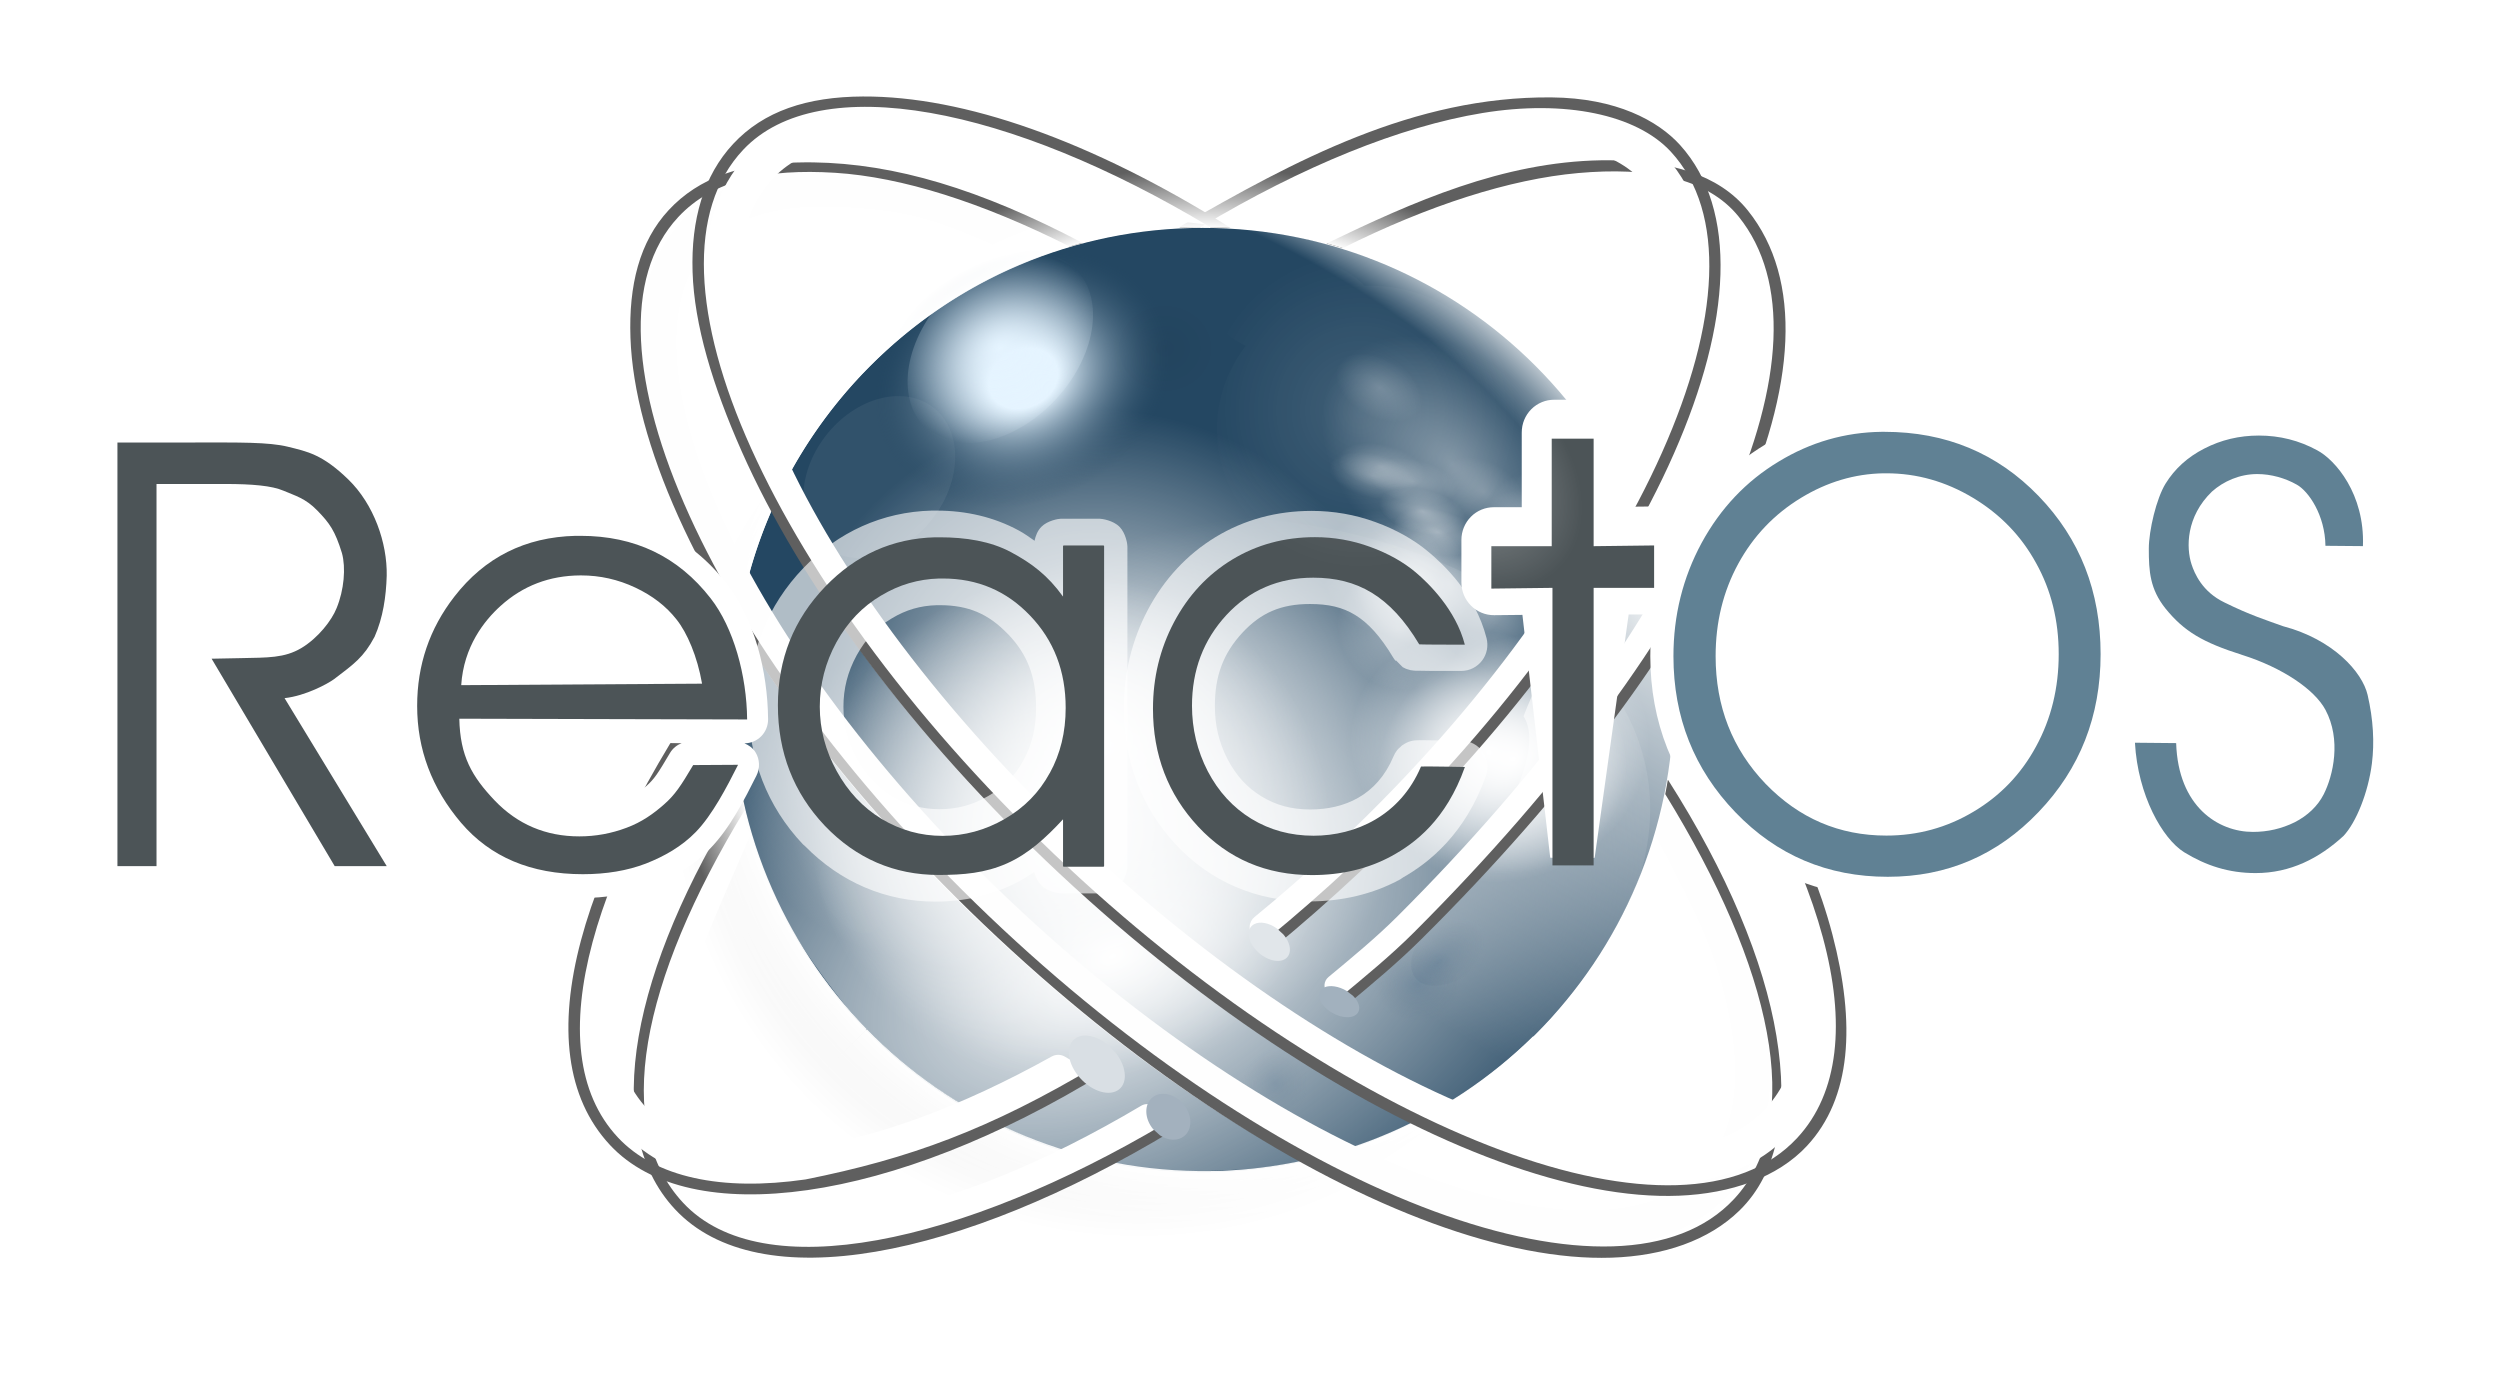 <?xml version="1.0" encoding="UTF-8" standalone="no"?>
<!-- Created with Inkscape (http://www.inkscape.org/) -->
<svg xmlns:rdf="http://www.w3.org/1999/02/22-rdf-syntax-ns#" xmlns="http://www.w3.org/2000/svg" height="331" width="600" version="1.0" xmlns:cc="http://creativecommons.org/ns#" xmlns:xlink="http://www.w3.org/1999/xlink" xmlns:dc="http://purl.org/dc/elements/1.1/">
 <defs>
  <linearGradient id="linearGradient7995">
   <stop stop-color="#FFF" stop-opacity="0" offset="0"/>
   <stop stop-color="#FFF" stop-opacity="0" offset="0.851"/>
   <stop stop-color="#FFF" offset="0.851"/>
   <stop stop-color="#FFF" stop-opacity="0" offset="0.963"/>
   <stop stop-color="#FFF" stop-opacity="0" offset="1"/>
  </linearGradient>
  <linearGradient id="linearGradient4583">
   <stop stop-color="#e5f4ff" offset="0"/>
   <stop stop-color="#e5f4ff" offset="0.233"/>
   <stop stop-color="#254863" stop-opacity="0" offset="1"/>
  </linearGradient>
  <linearGradient id="linearGradient3800">
   <stop stop-color="#466886" offset="0"/>
   <stop stop-color="#617689" stop-opacity="0" offset="1"/>
  </linearGradient>
  <linearGradient id="linearGradient4522">
   <stop stop-color="#FFF" offset="0"/>
   <stop stop-color="#FFF" stop-opacity="0" offset="1"/>
  </linearGradient>
  <linearGradient id="linearGradient17671">
   <stop stop-color="#FFF" stop-opacity="0.416" offset="0"/>
   <stop stop-color="#FFF" stop-opacity="0" offset="1"/>
  </linearGradient>
  <filter id="filter6606" height="1.199" width="1.301" y="-0.099" x="-0.15">
   <feGaussianBlur stdDeviation="7.208"/>
  </filter>
  <filter id="filter6610" height="1.192" width="1.332" y="-0.096" x="-0.166">
   <feGaussianBlur stdDeviation="7.208"/>
  </filter>
  <filter id="filter6614">
   <feGaussianBlur stdDeviation="7.208"/>
  </filter>
  <filter id="filter6618" height="1.198" width="1.47" y="-0.099" x="-0.235">
   <feGaussianBlur stdDeviation="7.208"/>
  </filter>
  <filter id="filter6626" height="1.243" width="1.247" y="-0.122" x="-0.124">
   <feGaussianBlur stdDeviation="7.208"/>
  </filter>
  <filter id="filter4518" height="1.398" width="1.402" y="-0.199" x="-0.201">
   <feGaussianBlur stdDeviation="10.125"/>
  </filter>
  <filter id="filter4546">
   <feGaussianBlur stdDeviation="0.581"/>
  </filter>
  <filter id="filter4666">
   <feGaussianBlur stdDeviation="6.382"/>
  </filter>
  <filter id="filter5237" height="1.369" width="1.437" y="-0.184" x="-0.219">
   <feGaussianBlur stdDeviation="2.271"/>
  </filter>
  <filter id="filter7267" height="1.574" width="1.621" y="-0.287" x="-0.311">
   <feGaussianBlur stdDeviation="3.395"/>
  </filter>
  <filter id="filter3477" height="1.696" width="1.921" y="-0.348" x="-0.46">
   <feGaussianBlur stdDeviation="49.01"/>
  </filter>
  <filter id="filter3541" height="1.213" width="1.193" y="-0.107" x="-0.097">
   <feGaussianBlur stdDeviation="4.561"/>
  </filter>
  <filter id="filter3545" height="1.213" width="1.193" y="-0.107" x="-0.097">
   <feGaussianBlur stdDeviation="4.561"/>
  </filter>
  <filter id="filter3549" height="1.213" width="1.193" y="-0.107" x="-0.097">
   <feGaussianBlur stdDeviation="4.561"/>
  </filter>
  <filter id="filter3553" height="1.213" width="1.193" y="-0.107" x="-0.097">
   <feGaussianBlur stdDeviation="4.561"/>
  </filter>
  <filter id="filter3557" height="1.213" width="1.193" y="-0.107" x="-0.097">
   <feGaussianBlur stdDeviation="4.561"/>
  </filter>
  <filter id="filter3561" height="1.213" width="1.193" y="-0.107" x="-0.097">
   <feGaussianBlur stdDeviation="4.561"/>
  </filter>
  <filter id="filter3597" height="1.497" width="1.335" y="-0.248" x="-0.167">
   <feGaussianBlur stdDeviation="4.512"/>
  </filter>
  <radialGradient id="radialGradient2677" gradientUnits="userSpaceOnUse" cy="775.884" cx="385.866" gradientTransform="matrix(1,0,0,1.099,0,-76.567)" r="161.426">
   <stop stop-color="#000" offset="0"/>
   <stop stop-color="#000" stop-opacity="0" offset="1"/>
  </radialGradient>
  <radialGradient id="radialGradient2679" gradientUnits="userSpaceOnUse" cy="835.16" cx="292.942" gradientTransform="matrix(-1.241,0.791,0.705,1.106,17.238,-980.817)" r="49.306">
   <stop stop-color="#FFF" offset="0"/>
   <stop stop-color="#FFF" stop-opacity="0" offset="1"/>
  </radialGradient>
  <linearGradient id="linearGradient2681" y2="352.732" gradientUnits="userSpaceOnUse" x2="491.327" gradientTransform="matrix(0.745,0,0,0.745,-3.204,0.751)" y1="205.392" x1="582.236">
   <stop stop-color="#FFF" offset="0"/>
   <stop stop-color="#FFF" stop-opacity="0" offset="1"/>
  </linearGradient>
  <radialGradient id="radialGradient2683" xlink:href="#linearGradient17671" spreadMethod="reflect" gradientUnits="userSpaceOnUse" cy="55.066" cx="567.65" gradientTransform="matrix(1,0,0,1.108,0,-5.951)" r="38.586"/>
  <radialGradient id="radialGradient2691" xlink:href="#linearGradient4522" gradientUnits="userSpaceOnUse" cy="249.494" cx="393.616" gradientTransform="matrix(1,0,0,0.906,0,23.513)" r="129.846"/>
  <radialGradient id="radialGradient2693" xlink:href="#linearGradient4522" gradientUnits="userSpaceOnUse" cy="268.326" cx="401.1" gradientTransform="matrix(0.639,-0.307,0.19,0.395,-37.857,255.82)" r="212.482"/>
  <radialGradient id="radialGradient2695" xlink:href="#linearGradient3800" gradientUnits="userSpaceOnUse" cy="118.281" cx="389.167" r="11.607"/>
  <radialGradient id="radialGradient2703" xlink:href="#linearGradient4522" gradientUnits="userSpaceOnUse" cy="120.328" cx="541.817" gradientTransform="matrix(1,0,0,1.22,0,-26.494)" r="74.1"/>
  <radialGradient id="radialGradient2747" xlink:href="#linearGradient4522" spreadMethod="reflect" gradientUnits="userSpaceOnUse" cy="55.066" cx="567.65" gradientTransform="matrix(1,0,0,1.108,0,-5.951)" r="38.586"/>
  <radialGradient id="radialGradient2759" gradientUnits="userSpaceOnUse" cy="1147.53" cx="346.733" gradientTransform="matrix(0.465,0,0,0.465,129.839,-355.961)" r="254.041">
   <stop stop-color="#FFF" stop-opacity="0" offset="0"/>
   <stop stop-color="#FFF" stop-opacity="0" offset="0.95"/>
   <stop stop-color="#FFF" offset="0.97"/>
   <stop stop-color="#FFF" stop-opacity="0" offset="0.991"/>
   <stop stop-color="#FFF" stop-opacity="0" offset="1"/>
  </radialGradient>
  <radialGradient id="radialGradient2765" gradientUnits="userSpaceOnUse" cy="118.281" cx="389.167" r="11.607">
   <stop stop-color="#000" offset="0"/>
   <stop stop-color="#000" stop-opacity="0" offset="1"/>
  </radialGradient>
  <radialGradient id="radialGradient2767" xlink:href="#linearGradient4522" gradientUnits="userSpaceOnUse" cy="130.496" cx="439.417" gradientTransform="matrix(1,0,0,1.009,2.416,11.987)" r="50.388"/>
  <radialGradient id="radialGradient2769" xlink:href="#linearGradient17671" gradientUnits="userSpaceOnUse" cy="249.494" cx="393.616" gradientTransform="matrix(1,0,0,0.906,0,23.513)" r="129.846"/>
  <radialGradient id="radialGradient3569" gradientUnits="userSpaceOnUse" cy="1040.22" cx="392.074" gradientTransform="matrix(1.09,1.27,-1.994,2.057,1844.383,-1657.639)" r="161.426">
   <stop stop-color="#FFF" stop-opacity="0" offset="0"/>
   <stop stop-color="#FFF" stop-opacity="0" offset="0.93"/>
   <stop stop-color="#FFF" offset="1"/>
   <stop stop-color="#FFF" stop-opacity="0" offset="1"/>
  </radialGradient>
  <filter id="filter4553">
   <feGaussianBlur stdDeviation="5.179"/>
  </filter>
  <filter id="filter4557">
   <feGaussianBlur stdDeviation="4.963"/>
  </filter>
  <filter id="filter4561">
   <feGaussianBlur stdDeviation="4.984"/>
  </filter>
  <filter id="filter4565">
   <feGaussianBlur stdDeviation="4.981"/>
  </filter>
  <radialGradient id="radialGradient4589" spreadMethod="reflect" gradientUnits="userSpaceOnUse" cy="258.4" cx="397.698" gradientTransform="matrix(0.975,-0.174,0.145,1.218,-31.791,3.836)" r="123.491">
   <stop stop-color="#e5f4ff" offset="0"/>
   <stop stop-color="#e5f4ff" stop-opacity="0" offset="1"/>
  </radialGradient>
  <radialGradient id="radialGradient4591" xlink:href="#linearGradient4583" spreadMethod="reflect" gradientUnits="userSpaceOnUse" cy="249.494" cx="393.616" gradientTransform="matrix(1,0,0,0.952,0,11.883)" r="123.491"/>
  <filter id="filter4771" height="1.336" width="1.374" y="-0.168" x="-0.187">
   <feGaussianBlur stdDeviation="21.617"/>
  </filter>
  <filter id="filter4775" height="1.279" width="1.295" y="-0.14" x="-0.148">
   <feGaussianBlur stdDeviation="17.444"/>
  </filter>
  <filter id="filter4779" height="1.195" width="1.206" y="-0.097" x="-0.103">
   <feGaussianBlur stdDeviation="12.156"/>
  </filter>
  <radialGradient id="radialGradient4602" xlink:href="#linearGradient3800" gradientUnits="userSpaceOnUse" cy="119.385" cx="383.152" r="11.607"/>
  <filter id="filter4636">
   <feGaussianBlur stdDeviation="0.201"/>
  </filter>
  <filter id="filter4640">
   <feGaussianBlur stdDeviation="0.117"/>
  </filter>
  <filter id="filter10578" height="1.372" width="1.672" y="-0.186" x="-0.336">
   <feGaussianBlur stdDeviation="2.738"/>
  </filter>
  <radialGradient id="radialGradient2632" xlink:href="#linearGradient7995" gradientUnits="userSpaceOnUse" cy="176.998" cx="291.291" gradientTransform="matrix(0.968,1.0349742e-2,-1.0369284e-2,0.969,11.252,2.384)" r="136.812"/>
  <radialGradient id="radialGradient2636" xlink:href="#linearGradient7995" gradientUnits="userSpaceOnUse" cy="176.998" cx="291.291" gradientTransform="matrix(0.968,1.0349742e-2,-1.0369284e-2,0.969,11.252,2.384)" r="136.812"/>
  <filter id="filter3602" height="1.221" width="1.227" y="-0.111" x="-0.113">
   <feGaussianBlur stdDeviation="6.972"/>
  </filter>
  <filter id="filter3606" height="1.223" width="1.238" y="-0.111" x="-0.119">
   <feGaussianBlur stdDeviation="7.014"/>
  </filter>
 </defs>
 <g transform="translate(-2.416,-9.217)">
  <path opacity="0.3" d="m547.292,775.884c0,97.951-72.273,177.357-161.426,177.357-89.153,0-161.426-79.405-161.426-177.357,0-97.951,72.273-177.357,161.426-177.357,89.153,0,161.426,79.405,161.426,177.357z" fill-rule="evenodd" transform="matrix(0.7,0,0,0.639,5.698,-302.738)" fill="url(#radialGradient2677)"/>
  <path d="m547.292,775.884c0,97.951-72.273,177.357-161.426,177.357-89.153,0-161.426-79.405-161.426-177.357,0-97.951,72.273-177.357,161.426-177.357,89.153,0,161.426,79.405,161.426,177.357z" fill-rule="evenodd" transform="matrix(0.7,0,0,0.639,20.998,-318.548)" fill="#244762"/>
  <path d="M179.848,157.779c-2.648,15.347-2.047,30.515,1.257,44.795,0.632,2.734,1.358,5.434,2.187,8.098,0.003,0.007-0.002,0.017,0,0.024,0.275,0.882,0.565,1.755,0.861,2.629,0.583,1.72,1.199,3.411,1.862,5.096,0.013,0.033,0.034,0.061,0.047,0.093,0.009,0.023,0.014,0.047,0.023,0.07,0.647,1.639,1.326,3.283,2.048,4.887,0.021,0.047,0.048,0.093,0.069,0.14,0.353,0.78,0.701,1.555,1.071,2.327,0.027,0.056,0.066,0.106,0.093,0.163,0.374,0.777,0.749,1.558,1.14,2.327,0.191,0.374,0.387,0.744,0.582,1.117,0.249,0.475,0.489,0.947,0.745,1.419,0.034,0.064,0.081,0.122,0.116,0.186,0.365,0.672,0.739,1.338,1.117,2.002,0.045,0.078,0.095,0.154,0.14,0.232,0.433,0.756,0.875,1.512,1.326,2.258,0.047,0.077,0.092,0.155,0.14,0.232,1.387,2.283,2.855,4.524,4.398,6.702,0.466,0.658,0.94,1.307,1.419,1.955,0.06,0.08,0.127,0.153,0.186,0.233,16.703,22.429,41.66,38.742,71.348,43.864,5.315-25.965-14.767-42.512-29.554-56.663-2.392-4.189-10.443-7.435-13.799-11.985-11.027-17.094-27.558-32.763-48.822-62.201z" fill-rule="evenodd" fill="url(#radialGradient2679)"/>
  <path d="M404.357,177.004c0.273,21.378-6.183,42.928-18.113,61.405-5.965,9.239-13.299,17.709-21.844,25.005-21.015-0.527-35.043-9.597-36.802-14.473,27.237-25.009,47.426-57.083,40.464-67.826,4.648-12.087,12.152-24.235,18.157-33.398l9.536-14.552c5.954,13.673,8.652,29.467,8.602,43.839z" fill-rule="evenodd" fill="url(#linearGradient2681)"/>
  <path d="m606.236,55.066c0,23.613-17.275,42.756-38.586,42.756-21.31,0-38.586-19.142-38.586-42.756s17.275-42.756,38.586-42.756c21.31,0,38.586,19.142,38.586,42.756z" fill-rule="nonzero" transform="matrix(0.379,1.7393842e-3,0.115,0.333,150.303,121.884)" fill="url(#radialGradient2683)"/>
  <path d="m606.236,55.066c0,23.613-17.275,42.756-38.586,42.756-21.31,0-38.586-19.142-38.586-42.756s17.275-42.756,38.586-42.756c21.31,0,38.586,19.142,38.586,42.756z" fill-rule="nonzero" transform="matrix(0.379,1.7393842e-3,0.115,0.333,144.587,120.455)" fill="url(#radialGradient2683)"/>
  <path d="m606.236,55.066c0,23.613-17.275,42.756-38.586,42.756-21.31,0-38.586-19.142-38.586-42.756s17.275-42.756,38.586-42.756c21.31,0,38.586,19.142,38.586,42.756z" fill-rule="nonzero" transform="matrix(0.379,1.7393842e-3,0.115,0.333,153.875,117.598)" fill="url(#radialGradient2683)"/>
  <path d="m606.236,55.066c0,23.613-17.275,42.756-38.586,42.756-21.31,0-38.586-19.142-38.586-42.756s17.275-42.756,38.586-42.756c21.31,0,38.586,19.142,38.586,42.756z" fill-rule="nonzero" transform="matrix(0.337,-0.159,0.162,0.315,170.787,237.255)" fill="url(#radialGradient2683)"/>
  <path d="m523.462,249.494c0,64.954-58.134,117.609-129.846,117.609-71.712,0-129.846-52.655-129.846-117.609,0-64.954,58.134-117.609,129.846-117.609,71.712,0,129.846,52.655,129.846,117.609z" fill-rule="nonzero" transform="matrix(0.594,0,0,0.674,32.021,18.72)" fill="url(#radialGradient2691)"/>
  <path d="M288.029,133.21c-34.911,0.444-71.534,8.966-90.647,27.066-28.154,17.044-22.137,53.377,8.32,90.792,24.531,28.479,60.278,41.31,89.816,39.023,35.291-0.61,64.172-19.448,78.914-36.353,28.279-28.418,34.913-66.031,1.746-93.022-20.566-17.153-53.638-28.31-88.149-27.506z" fill-rule="evenodd" fill="url(#radialGradient2693)"/>
  <path opacity="0.54" d="m400.774,118.281c0,6.41-5.197,11.607-11.607,11.607-6.41,0-11.607-5.197-11.607-11.607,0-6.41,5.197-11.607,11.607-11.607,4.777,0,9.067,2.927,10.808,7.376" fill-rule="nonzero" transform="matrix(0.908,0,0,0.821,-10.735,148.22)" filter="url(#filter4546)" fill="url(#radialGradient2695)"/>
  <path opacity="0.54" d="m400.774,118.281c0,6.41-5.197,11.607-11.607,11.607-6.41,0-11.607-5.197-11.607-11.607,0-6.41,5.197-11.607,11.607-11.607,4.777,0,9.067,2.927,10.808,7.376" fill-rule="nonzero" transform="matrix(1.646,0,0,1.381,-290.791,77.013)" filter="url(#filter4640)" fill="url(#radialGradient2695)"/>
  <path opacity="0.441" d="m400.774,118.281c0,6.41-5.197,11.607-11.607,11.607-6.41,0-11.607-5.197-11.607-11.607,0-6.41,5.197-11.607,11.607-11.607,4.777,0,9.067,2.927,10.808,7.376" fill-rule="nonzero" transform="matrix(0.671,0,0,0.709,47.376,185.405)" filter="url(#filter4546)" fill="url(#radialGradient2695)"/>
  <path d="M195.605,79.066c-12.513,12.271-22.692,26.931-29.793,43.252-3.55,8.161-6.331,16.737-8.25,25.636-0.479,2.225-0.905,4.471-1.276,6.735l23.406,3.871c0.306-1.871,0.658-3.727,1.055-5.566,1.586-7.355,3.886-14.443,6.821-21.187,5.871-13.489,14.286-25.606,24.631-35.748" fill-rule="evenodd" fill="url(#radialGradient2636)"/>
  <path d="m523.462,249.494c0,64.954-58.134,117.609-129.846,117.609-71.712,0-129.846-52.655-129.846-117.609,0-64.954,58.134-117.609,129.846-117.609,71.712,0,129.846,52.655,129.846,117.609z" fill-rule="nonzero" transform="matrix(0.594,0,0,0.674,40.594,33.008)" fill="url(#radialGradient2691)"/>
  <path d="M386.977,274.931c-25.027,24.542-59.392,39.526-97.152,39.122s-71.797-16.12-96.293-41.191l16.954-16.635c20.251,20.722,48.387,33.712,79.593,34.046,31.207,0.334,59.607-12.051,80.288-32.335" fill-rule="evenodd" fill="url(#radialGradient2632)"/>
  <path d="m523.462,249.494c0,64.954-58.134,117.609-129.846,117.609-71.712,0-129.846-52.655-129.846-117.609,0-64.954,58.134-117.609,129.846-117.609,71.712,0,129.846,52.655,129.846,117.609z" fill-rule="nonzero" transform="matrix(0.481,0,0,0.516,69.987,79.198)" fill="url(#radialGradient2691)"/>
  <path d="M206.094,151.844c-4.551-0.115-9.198-0.093-14.094,0.031-25.13,0.358-45.045,7.174-59.562,22.781-14.184,15.249-20.164,36.308-19.313,60.375,0.851,24.06,8.372,51.394,21.531,80.657,26.319,58.525,75.331,124.869,141.188,186.437,65.848,61.56,133.996,105.077,193.094,126.75,29.548,10.836,56.842,16.236,80.687,15.437,23.849-0.798,44.435-7.93,59.25-22.374,19.085-18.609,24.481-47.922,18.875-81.938-5.58-33.861-19.179-66.817-42.594-108-4.512,11.409-6.162,17.849-7.964,23.22,20.559,39.129,28.814,55.555,34.308,85.186,5.491,29.618,1.35,52.649-12.812,67.875-11.081,11.913-27.499,18.137-48.844,18.813-21.337,0.676-47.343-4.411-75.875-14.938-57.071-21.055-124.375-63.71-187.594-122.812-63.222-59.105-110.524-123.516-135.75-179.063-12.613-27.772-19.678-53.322-20.687-74.593-1.01-21.28,3.862-37.973,14.656-49.594,13.555-14.594,34.97-19.343,63.906-17.532,28.975,1.814,41.316,5.516,80.864,23.847,5.125-4.955,13.001-4.594,19.252-6.543-38.521-18.853-84.639-32.727-102.522-34.022z" fill-rule="evenodd" transform="matrix(0.525,0,0,0.525,96.597,-29.52)" filter="url(#filter4557)" fill="#fefefe"/>
  <path d="m615.917,120.328c0,49.935-33.176,90.416-74.1,90.416-40.925,0-74.1-40.481-74.1-90.416s33.176-90.416,74.1-90.416,74.1,40.481,74.1,90.416z" fill-rule="nonzero" transform="matrix(0.283,-0.339,0.277,0.174,178.917,354.095)" fill="url(#radialGradient2703)"/>
  <path d="m615.917,120.328c0,49.935-33.176,90.416-74.1,90.416-40.925,0-74.1-40.481-74.1-90.416s33.176-90.416,74.1-90.416,74.1,40.481,74.1,90.416z" fill-rule="nonzero" transform="matrix(0.268,-0.35,0.284,0.162,188.546,350.864)" fill="url(#radialGradient2703)"/>
  <path d="m615.917,120.328c0,49.935-33.176,90.416-74.1,90.416-40.925,0-74.1-40.481-74.1-90.416s33.176-90.416,74.1-90.416,74.1,40.481,74.1,90.416z" fill-rule="nonzero" transform="matrix(0.441,-2.5326039e-2,6.2332572e-2,0.321,113.271,164.862)" fill="url(#radialGradient2703)"/>
  <path d="m615.917,120.328c0,49.935-33.176,90.416-74.1,90.416-40.925,0-74.1-40.481-74.1-90.416s33.176-90.416,74.1-90.416,74.1,40.481,74.1,90.416z" fill-rule="nonzero" transform="matrix(0.424,-0.161,0.253,0.159,87.512,245.03)" fill="url(#radialGradient2703)"/>
  <path d="m523.462,249.494c0,64.954-58.134,117.609-129.846,117.609-71.712,0-129.846-52.655-129.846-117.609,0-64.954,58.134-117.609,129.846-117.609,71.712,0,129.846,52.655,129.846,117.609z" fill-rule="nonzero" transform="matrix(0.273,-5.8961952e-2,5.3787539e-2,0.297,242.365,103.906)" fill="url(#radialGradient2691)"/>
  <path d="M507.358,749.978c0,97.901-32.385,203.263-121.492,203.263-89.108,0-161.427-79.456-161.427-177.357s72.319-177.357,161.427-177.357c89.107,0,121.492,53.55,121.492,151.451z" fill-rule="evenodd" transform="matrix(0.561,0.419,-0.382,0.512,371.465,-381.742)" fill="url(#radialGradient3569)"/>
  <path d="m606.236,55.066c0,23.613-17.275,42.756-38.586,42.756-21.31,0-38.586-19.142-38.586-42.756s17.275-42.756,38.586-42.756c21.31,0,38.586,19.142,38.586,42.756z" fill-rule="nonzero" transform="matrix(0.337,-0.159,0.162,0.315,160.785,227.968)" fill="url(#radialGradient2683)"/>
  <path opacity="0.244" d="m517.107,249.494c0,64.954-55.289,117.609-123.491,117.609-68.202,0-123.491-52.655-123.491-117.609,0-64.954,55.289-117.609,123.491-117.609,68.202,0,123.491,52.655,123.491,117.609z" fill-rule="nonzero" transform="matrix(0.104,-0.136,0.11,8.3227988e-2,145.049,156.488)" filter="url(#filter3477)" fill="#FFF"/>
  <path d="M389.05,81.135c12.247,12.536,22.11,27.41,28.86,43.88,3.375,8.234,5.972,16.867,7.7,25.806,0.432,2.235,0.81,4.489,1.132,6.76l-23.514,3.37c-0.266-1.877-0.578-3.74-0.935-5.587-1.428-7.388-3.574-14.523-6.363-21.329-5.578-13.611-13.728-25.905-23.85-36.266" fill-rule="evenodd" fill="url(#radialGradient2636)"/>
  <path d="M549.219,152.562c-45.924-0.368-76.818,14.551-116.813,32.25,6.99,2.161,9.936,4.095,14.865,7.143,37.78-15.319,58.387-22.339,88.01-24.986,29.69-2.653,54.059,1.909,66.563,17.5,20.711,25.825,18.925,69.324-5.438,123.625-24.362,54.3-70.909,118.596-136.718,184.344-10.032,10.022-20.968,19.001-31.75,27.968-1.089,0.887-1.769,2.197-1.844,3.594s0.421,2.784,1.437,3.812c0.761,0.775,1.444,1.445,2,2.094,1.759,2.076,4.901,2.356,7,0.625h0.031c10.758-8.971,21.901-18.201,32.407-28.625,65.642-65.131,113.896-130.21,139.812-187.062,25.917-56.853,29.82-106.408,3.969-138.625-14.054-17.514-37.487-23.448-63.531-23.657zm-389.479,284.771c-21.382,39.746-35.683,70.984-41.24,103.105-5.569,32.191-0.834,60.337,17.094,79.562,19.614,21.034,50.421,27.52,87.281,21.812,36.855-5.706,80.306-23.467,127.219-51.781,1.482-0.901,2.383-2.505,2.406-4.219,0.023-1.713-0.859-3.343-2.312-4.281-0.061-0.038-0.646-0.827-2.282-2.031-1.616-1.195-3.8-1.304-5.531-0.281-44.27,26.244-85.821,43.139-120.094,48.812-34.278,5.675-60.664,0.243-76.656-16.906-14.444-15.489-19.031-37.991-14.25-66.656,4.794-28.748,15.368-49.346,32.308-89.174-2.991-4.835-3.585-7.981-3.943-17.962z" fill-rule="evenodd" transform="matrix(0.525,0,0,0.525,96.597,-29.52)" filter="url(#filter4565)" fill="#FFF"/>
  <path d="M180.572,200.217c-0.067-0.085-0.172-0.132-0.281-0.125-0.087,0.011-0.165,0.056-0.219,0.125-0.011,0.01-0.021,0.02-0.031,0.031-12.93,20.669-21.381,40.553-24.344,57.719-2.962,17.166-0.436,31.651,8.719,41.469,10.058,10.786,27.201,13.749,48.156,10.187,20.955-3.561,45.756-13.644,71.25-29.031,0.086-0.048,0.138-0.122,0.156-0.219,0.018-0.096,0.001-0.205-0.062-0.281-0.018-0.024-0.039-0.045-0.063-0.062-0.547-0.347-0.788-0.765-1.406-1.219-0.105-0.064-0.238-0.064-0.344,0-24.407,14.469-48.622,24.335-69.093,28.031s-37.156,1.217-46.625-8.937c-8.532-9.149-11.128-22.386-8.438-38.532s10.669-35.164,23.219-55.781c0.043-0.076,0.054-0.166,0.031-0.25m205.5-155.656c-23.601,0.403-44.978,9.868-65.906,19.969,1.315,0.355,2.611,0.692,3.906,1.094,20.637-10.3,40.105-16.535,56.5-18,16.607-1.484,30.89,0.972,38.531,10.5,12.197,15.207,10.85,40.011-2.656,70.125-13.506,30.115-39.14,65.487-75.312,101.625-5.599,5.594-11.699,10.566-17.594,15.469-0.011,0.01-0.022,0.02-0.031,0.031-0.111,0.125-0.111,0.313,0,0.438,0.417,0.424,0.842,0.872,1.218,1.312,0.01,0.011,0.021,0.022,0.032,0.032,0.093,0.084,0.226,0.108,0.343,0.062,0.035-0.015,0.067-0.036,0.094-0.062,5.893-4.915,11.914-9.896,17.563-15.5,35.776-35.498,62.029-70.966,76.031-101.688s15.78-56.785,2.469-73.375c-7.033-8.765-18.977-11.92-32.875-12.031-0.767-0.006-1.55-0.013-2.313,0z" fill-rule="evenodd" fill="#5f5f5f"/>
  <path d="M522.062,122.875c-62.128-0.544-104.066,27.998-155.325,53.966,11.806-1.283,15.132-1.338,21.042,1.561,48.559-23.414,69.324-32.201,104.783-38.027,35.121-5.771,64.809,1.252,77.813,15.344,11.105,12.034,16.205,29.149,15.375,50.75-0.83,21.594-7.739,47.393-20.219,75.375-24.959,55.964-72.127,120.624-135.531,179.75-11.863,11.062-23.852,21.526-35.906,31.406-1.313,1.062-2.136,2.659-2.219,4.406s0.575,3.414,1.813,4.625c0.744,0.734,1.406,1.401,1.968,2.031,2.135,2.408,5.883,2.693,8.375,0.657,12.222-10.052,24.373-20.654,36.407-31.875,66.005-61.551,114.417-127.817,140.156-186.282,12.869-29.232,20.064-56.53,20.781-80.562,0.718-24.038-5.197-45.014-19-60.344-10.797-11.991-30.701-22.525-60.313-22.781zm-367.906,250.25c-35.325,47.682-52.638,84.886-62.906,123.437-10.325,38.767-7.033,72.197,13.969,94.719,19.013,20.39,48.884,27.422,84.312,23.157,35.422-4.265,76.987-19.663,121.531-45.063,1.929-1.086,3.12-3.112,3.094-5.344-0.025-2.231-1.331-4.227-3.25-5.25-1.241-0.661-2.354-1.263-3.344-1.875-1.848-1.154-4.179-1.229-6.093-0.187h-0.031c-41.563,23.155-80.775,37.473-113.063,41.625-32.294,4.153-57.021-1.727-71.875-17.656-16.368-17.553-19.393-45.205-9.875-80.657,9.487-35.336,34.906-80.182,49.316-104.437-2.601-5.474-2.083-11.082-1.785-22.469z" fill-rule="evenodd" transform="matrix(0.525,0,0,0.525,96.597,-29.52)" filter="url(#filter4561)" fill="#FFF"/>
  <path d="M374.791,32.592c-33.123-0.29-61.637,15.16-89.125,30.969-0.11,0.07-0.152,0.187-0.156,0.312,1.69-0.086,3.384-0.146,5.093-0.156,24.512-14.695,47.928-24.144,67.594-27.375,19.836-3.259,36.988,0.362,45.219,9.281,6.716,7.278,9.662,17.527,9.187,29.875-0.474,12.348-4.374,26.785-11.312,42.344-13.876,31.118-39.925,66.752-74.875,99.344-6.539,6.097-13.136,11.865-19.781,17.312-0.091,0.07-0.151,0.167-0.157,0.282-0.006,0.114,0.042,0.233,0.125,0.312,0.425,0.419,0.873,0.827,1.25,1.25,0.133,0.158,0.366,0.185,0.532,0.063,6.646-5.466,13.243-11.278,19.781-17.375,35.881-33.46,62.125-69.464,76-100.969,6.938-15.753,10.777-30.37,11.156-43,0.379-12.63-2.708-23.284-9.656-31-5.282-5.866-15.347-11.334-30.875-11.469zm-196.313,136.813c0.121-1.82,0.295-3.612,0.5-5.407-18.802,26.071-31.631,50.302-37.125,70.907-5.51,20.668-3.648,37.739,6.969,49.125,9.611,10.306,26.53,13.794,47.406,10.812,20.877-2.982,45.763-12.442,71.407-28.25,0.123-0.074,0.194-0.2,0.187-0.344-0.006-0.144-0.089-0.281-0.219-0.343-0.682-0.364-1.321-0.569-1.968-0.969-25.759,15.392-44.999,22.371-69.875,27.344-20.1,2.914-36.09-0.472-45.063-10.094-9.879-10.594-11.416-26.952-6.062-46.875,5.21-19.392,16.974-42.095,33.843-65.906z" fill-rule="evenodd" fill="#5f5f5f"/>
  <path d="M179.692,158.56c-0.306,1.871-0.567,3.758-0.78,5.659-0.427,3.802-0.667,7.662-0.708,11.57-0.335,31.262,12.031,59.717,32.282,80.438l-16.954,16.635c-24.496-25.072-39.45-59.499-39.046-97.327,0.051-4.728,0.34-9.399,0.857-13.999,0.258-2.3,0.573-4.583,0.943-6.847" fill-rule="evenodd" fill="url(#radialGradient2636)"/>
  <path d="m606.236,55.066c0,23.613-17.275,42.756-38.586,42.756-21.31,0-38.586-19.142-38.586-42.756s17.275-42.756,38.586-42.756c21.31,0,38.586,19.142,38.586,42.756z" fill-rule="nonzero" transform="matrix(0.247,-0.121,0.119,0.239,184.507,198.873)" fill="url(#radialGradient2683)"/>
  <path d="m606.236,55.066c0,23.613-17.275,42.756-38.586,42.756-21.31,0-38.586-19.142-38.586-42.756s17.275-42.756,38.586-42.756c21.31,0,38.586,19.142,38.586,42.756z" fill-rule="nonzero" transform="matrix(0.337,-0.159,0.162,0.315,134.353,219.395)" fill="url(#radialGradient2683)"/>
  <path d="m606.236,55.066c0,23.613-17.275,42.756-38.586,42.756-21.31,0-38.586-19.142-38.586-42.756s17.275-42.756,38.586-42.756c21.31,0,38.586,19.142,38.586,42.756z" fill-rule="nonzero" transform="matrix(0.337,-0.159,0.162,0.315,135.781,220.109)" fill="url(#radialGradient2683)"/>
  <path d="m606.236,55.066c0,23.613-17.275,42.756-38.586,42.756-21.31,0-38.586-19.142-38.586-42.756s17.275-42.756,38.586-42.756c21.31,0,38.586,19.142,38.586,42.756z" fill-rule="nonzero" transform="matrix(0.337,-0.159,0.162,0.315,140.782,221.538)" fill="url(#radialGradient2683)"/>
  <path d="m606.236,55.066c0,23.613-17.275,42.756-38.586,42.756-21.31,0-38.586-19.142-38.586-42.756s17.275-42.756,38.586-42.756c21.31,0,38.586,19.142,38.586,42.756z" fill-rule="nonzero" transform="matrix(0.337,-0.159,0.162,0.315,141.497,221.538)" fill="url(#radialGradient2683)"/>
  <path d="m606.236,55.066c0,23.613-17.275,42.756-38.586,42.756-21.31,0-38.586-19.142-38.586-42.756s17.275-42.756,38.586-42.756c21.31,0,38.586,19.142,38.586,42.756z" fill-rule="nonzero" transform="matrix(0.337,-0.159,0.162,0.315,142.211,222.253)" fill="url(#radialGradient2683)"/>
  <path d="m606.236,55.066c0,23.613-17.275,42.756-38.586,42.756-21.31,0-38.586-19.142-38.586-42.756s17.275-42.756,38.586-42.756c21.31,0,38.586,19.142,38.586,42.756z" fill-rule="nonzero" transform="matrix(0.337,-0.159,0.162,0.315,150.069,222.253)" fill="url(#radialGradient2683)"/>
  <path d="m606.236,55.066c0,23.613-17.275,42.756-38.586,42.756-21.31,0-38.586-19.142-38.586-42.756s17.275-42.756,38.586-42.756c21.31,0,38.586,19.142,38.586,42.756z" fill-rule="nonzero" transform="matrix(0.337,-0.159,0.162,0.315,150.069,222.253)" fill="url(#radialGradient2683)"/>
  <path d="m606.236,55.066c0,23.613-17.275,42.756-38.586,42.756-21.31,0-38.586-19.142-38.586-42.756s17.275-42.756,38.586-42.756c21.31,0,38.586,19.142,38.586,42.756z" fill-rule="nonzero" transform="matrix(0.337,-0.159,0.162,0.315,155.07,217.252)" fill="url(#radialGradient2683)"/>
  <path d="m606.236,55.066c0,23.613-17.275,42.756-38.586,42.756-21.31,0-38.586-19.142-38.586-42.756s17.275-42.756,38.586-42.756c21.31,0,38.586,19.142,38.586,42.756z" fill-rule="nonzero" transform="matrix(0.337,-0.159,0.162,0.315,137.925,232.968)" fill="url(#radialGradient2683)"/>
  <path d="m606.236,55.066c0,23.613-17.275,42.756-38.586,42.756-21.31,0-38.586-19.142-38.586-42.756s17.275-42.756,38.586-42.756c21.31,0,38.586,19.142,38.586,42.756z" fill-rule="nonzero" transform="matrix(0.337,-0.159,0.162,0.315,150.069,237.969)" fill="url(#radialGradient2683)"/>
  <path d="M197.572,48.186c-1.318-0.019-2.626-0.002-3.937,0.031-13.205,0.185-23.462,3.604-30.719,11.406-7.04,7.569-9.631,18.098-9.188,30.656,0.444,12.559,4.393,27.137,11.469,42.876,14.153,31.474,40.758,67.525,76.531,100.968,35.773,33.444,72.766,57.04,104.532,68.688,15.883,5.824,30.479,8.667,42.937,8.25,12.458-0.418,23.289-4.099,30.688-11.313,9.412-9.176,11.842-23.929,8.875-41.906s-11.825-39.18-25.969-61.375c-0.016-0.025-0.037-0.047-0.063-0.062-0.009-0.012-0.019-0.023-0.031-0.032-0.199,1.159-0.391,2.292-0.625,3.438,12.835,20.835,21.279,40.425,24.375,57.125,3.12,16.824,0.833,30.703-7.844,40.031-6.796,7.307-16.804,10.986-29.093,11.375-12.29,0.39-26.877-2.508-42.782-8.375-31.809-11.735-68.933-35.298-103.812-67.906s-60.983-68.144-75.031-99.094c-7.025-15.475-11.046-29.813-11.625-42.062-0.58-12.249,2.25-22.397,8.906-29.562,8.365-9.007,21.346-11.677,37.656-10.656,16.026,1.003,35.188,7.072,56.313,17.688,1.033-0.307,2.079-0.566,3.125-0.844-24.656-12.96-45.098-19.066-64.688-19.344z" fill-rule="evenodd" fill="#5f5f5f"/>
  <path d="M215,111.75c-26.659,0.124-47.616,7.22-62.875,23.625-14.689,15.792-20.986,37.703-20.187,62.813,0.798,25.1,8.491,53.677,22.062,84.281,27.143,61.208,77.97,130.624,146.562,194.75,68.581,64.115,140.561,109.966,202.75,132.719,31.095,11.376,59.749,17.005,84.563,16,24.824-1.006,46.047-8.852,60.719-24.626,22.216-23.884,26.001-60.305,15-102.312-5.5-21-14.66-43.613-27.282-67.281-6.312-11.838-13.501-23.892-21.5-36.188-3.998-6.147-8.211-12.352-12.624-18.593-2.126-3.007-2.504-3.751-3.157-4.907-0.653-1.155-1.518-2.571-3.969-5.781-1.171-1.514-3.248-1.991-4.964-1.141-1.715,0.85-2.593,2.792-2.098,4.641,1.211,4.456,1.386,6.38,1.312,8s-0.537,3.478-0.781,7c-0.074,0.918,0.168,1.833,0.688,2.594,3.572,5.122,7.057,10.263,10.406,15.5,6.702,10.479,12.952,21.206,18.75,32.156,11.567,21.846,21.32,44.643,29.125,68.375,0.021,0.063,0.042,0.125,0.062,0.187,10.16,37.772,6.828,67.319-10.374,85.813-11.587,12.456-28.625,18.952-50.688,19.625-22.054,0.673-48.856-4.689-78.344-15.688-58.976-21.996-128.656-66.451-194.594-128-68.033-63.505-117.949-131.205-144.156-189.25-13.103-29.021-20.223-55.601-21-77.781-0.776-22.186,4.638-39.695,16.313-52.062,15.222-16.125,43.246-21.36,79.937-14.938,36.94,6.466,53.359,13.068,102.285,37.656,9.123-2.611,13.097-2.068,28.385,0.144-65.103-41.004-113.048-57.551-160.326-57.331z" fill-rule="evenodd" transform="matrix(0.504,0,0,0.504,105.019,-21.767)" filter="url(#filter4553)" fill="#FFF"/>
  <path d="m606.236,55.066c0,23.613-17.275,42.756-38.586,42.756-21.31,0-38.586-19.142-38.586-42.756s17.275-42.756,38.586-42.756c21.31,0,38.586,19.142,38.586,42.756z" fill-rule="nonzero" transform="matrix(0.256,6.9275158e-4,7.7527956e-2,0.133,194.22,124.232)" fill="url(#radialGradient2683)"/>
  <path d="M209.572,32.373c-13.468,0.063-23.865,3.5-31.219,11.406-7.028,7.556-10.121,18.105-9.718,30.719,0.402,12.613,4.798,27.277,11.812,43.094,14.029,31.634,40.507,67.867,76.281,101.313,35.775,33.444,73.318,57.308,105.438,69.062,16.06,5.877,30.765,8.723,43.219,8.219,12.453-0.504,23.659-4.382,30.687-11.938,10.696-11.498,11.748-29.279,6.125-50.75s-18.933-46.644-39-72.937c-0.009-0.011-0.02-0.021-0.031-0.031,0.239,1.64,0.426,3.306,0.594,4.968,18.177,24.668,30.653,48.372,36.125,68.625,5.529,20.468,3.909,37.397-6.157,48.219-6.778,7.287-16.698,10.942-28.875,11.313-12.177,0.37-26.607-2.556-42.375-8.438-31.534-11.763-68.909-35.357-103.812-67.937-36.004-33.608-61.957-69.411-75.969-100.438-7.006-15.514-10.883-29.822-11.312-42.062-0.429-12.241,2.605-22.419,9.437-29.656,9.08-9.619,25.035-12.281,44.875-8.812,19.612,3.428,42.999,12.88,67.188,27.438,1.632,0.023,3.259,0.065,4.875,0.156-33.628-21.088-64.144-31.643-88.188-31.531z" fill-rule="evenodd" fill="#5f5f5f"/>
  <path d="m606.236,55.066c0,23.613-17.275,42.756-38.586,42.756-21.31,0-38.586-19.142-38.586-42.756s17.275-42.756,38.586-42.756c21.31,0,38.586,19.142,38.586,42.756z" fill-rule="nonzero" transform="matrix(0.256,6.9275158e-4,7.7527956e-2,0.133,189.933,120.66)" fill="url(#radialGradient2683)"/>
  <path d="m606.236,55.066c0,23.613-17.275,42.756-38.586,42.756-21.31,0-38.586-19.142-38.586-42.756s17.275-42.756,38.586-42.756c21.31,0,38.586,19.142,38.586,42.756z" fill-rule="nonzero" transform="matrix(0.256,6.9275158e-4,7.7527956e-2,0.133,197.792,129.233)" fill="url(#radialGradient2683)"/>
  <g fill-rule="nonzero" transform="matrix(0.745,0,0,0.745,-3.204,0.751)" filter="url(#filter3597)" fill="url(#radialGradient2747)">
   <path opacity="0.5" d="m606.236,55.066c0,23.613-17.275,42.756-38.586,42.756-21.31,0-38.586-19.142-38.586-42.756s17.275-42.756,38.586-42.756c21.31,0,38.586,19.142,38.586,42.756z" transform="matrix(0.344,9.3029973e-4,0.104,0.178,261.764,156.23)" filter="url(#filter3553)"/>
   <path opacity="0.5" d="m606.236,55.066c0,23.613-17.275,42.756-38.586,42.756-21.31,0-38.586-19.142-38.586-42.756s17.275-42.756,38.586-42.756c21.31,0,38.586,19.142,38.586,42.756z" transform="matrix(0.344,9.3029973e-4,0.104,0.178,259.365,160.067)" filter="url(#filter3561)"/>
   <path opacity="0.5" d="m606.236,55.066c0,23.613-17.275,42.756-38.586,42.756-21.31,0-38.586-19.142-38.586-42.756s17.275-42.756,38.586-42.756c21.31,0,38.586,19.142,38.586,42.756z" transform="matrix(0.344,9.3029973e-4,0.104,0.178,248.812,154.311)" filter="url(#filter3541)"/>
   <path opacity="0.5" d="m606.236,55.066c0,23.613-17.275,42.756-38.586,42.756-21.31,0-38.586-19.142-38.586-42.756s17.275-42.756,38.586-42.756c21.31,0,38.586,19.142,38.586,42.756z" transform="matrix(0.344,9.3029973e-4,0.104,0.178,242.097,146.636)" filter="url(#filter3557)"/>
   <path opacity="0.5" d="m606.236,55.066c0,23.613-17.275,42.756-38.586,42.756-21.31,0-38.586-19.142-38.586-42.756s17.275-42.756,38.586-42.756c21.31,0,38.586,19.142,38.586,42.756z" transform="matrix(0.344,9.3029973e-4,0.104,0.178,251.691,151.433)" filter="url(#filter3549)"/>
   <path opacity="0.5" d="m606.236,55.066c0,23.613-17.275,42.756-38.586,42.756-21.31,0-38.586-19.142-38.586-42.756s17.275-42.756,38.586-42.756c21.31,0,38.586,19.142,38.586,42.756z" transform="matrix(0.344,9.3029973e-4,0.104,0.178,268,167.742)" filter="url(#filter3545)"/>
  </g>
  <path fill-rule="evenodd" fill="url(#radialGradient2759)" d="M339.462,127.957c-0.107-0.11-0.213-0.225-0.32-0.334l0.32,0.334z"/>
  <path style="enable-background:accumulate;marker-end:none;color:#000000;marker-start:none;marker-mid:none;" fill-rule="evenodd" fill="url(#radialGradient2632)" d="M426.728,157.592l-22.468,3.188c-0.295,0.467-0.576,0.937-0.875,1.406,0.191,1.47,0.365,2.95,0.5,4.437,0.345,3.811,0.51,7.686,0.468,11.594-0.334,31.263-13.318,59.435-34,79.719l16.625,17c25.027-24.542,40.721-58.641,41.125-96.469,0.051-4.728-0.144-9.421-0.562-14.031-0.209-2.306-0.491-4.573-0.813-6.844z"/>
  <g fill-rule="nonzero" transform="matrix(0.996,0,0,1,-99.534,-71.889)">
   <g transform="matrix(0.742,0,0,0.745,98.392,63.708)" fill="#FFF">
    <path style="text-align:start;" d="M42.812,160.062c-1.527-0.004-3.024,0.587-4.125,1.688s-1.723,2.6-1.719,4.156v136.469c-0.004,1.556,0.632,3.039,1.719,4.125s2.569,1.723,4.125,1.719h12.656c1.556,0.004,3.055-0.618,4.156-1.719,1.101-1.101,1.692-2.598,1.688-4.125v-117.25h16.5c4.203,0,7.841,0.186,10.688,0.5s4.946,0.77,5.844,1.156c4.245,1.828,6.098,1.995,9.156,5.125,3.848,3.939,4.477,4.546,6.594,11.344,0.737,2.652,0.323,9.258-1.594,13.844-0.011,0.02-0.021,0.041-0.031,0.062-0.4,1-1.627,3.009-3.25,4.938-1.624,1.928-3.667,3.857-5.688,5.062-3.918,2.336-8.072,2.178-16.75,2.375-8.515,0.194-9.406,0.188-9.406,0.188-2.093-0.017-4.05,1.1-5.094,2.937-1.044,1.838-1.003,4.1,0.094,5.906l39.937,66.813c1.047,1.749,2.932,2.838,4.969,2.844h16.875c2.127,0.011,4.065-1.163,5.094-3s0.983-4.117-0.125-5.907l-29-47.374c4.559-1.606,8.373-3.613,10.375-5.063,0.056-0.048,0.108-0.101,0.156-0.156,0.029-0.028,0.066-0.065,0.094-0.094,6.252-4.733,10.655-7.974,14.625-15.406v-0.063c0.062-0.126,0.135-0.244,0.187-0.375,3.182-7.132,4.189-14.616,4.407-21.75,0.011-0.02,0.021-0.041,0.031-0.062v-0.031c0.236-12.22-4.514-25.928-14.25-35.313-9.125-8.796-16.148-10.494-22.25-12-7.68-1.896-17.413-1.562-31.438-1.563h-25.25z" filter="url(#filter6606)"/>
    <path style="text-align:start;" d="M191.25,188.281c-18.342,0.445-34.081,8.297-45.219,22.594-9.029,11.556-13.687,25.143-13.687,39.875,0,15.735,5.515,30.311,16.062,42.656,0.021,0.011,0.042,0.021,0.063,0.032,0.113,0.136,0.239,0.261,0.375,0.374,10.968,12.514,26.587,18.844,44.937,18.844,8.198,0,15.814-1.207,22.75-3.781,0.009-0.003,0.022,0.003,0.031,0,0.16-0.029,0.317-0.07,0.469-0.125,6.678-2.61,13.333-6.306,18.907-12,6.628-6.772,11.362-16.235,15.062-23.531,1.19-2.371,1.116-5.234-0.312-7.531-0.856-1.377-2.158-2.272-3.594-2.876,2.079-0.003,4.033-0.836,5.468-2.281,1.436-1.444,2.229-3.419,2.219-5.437v-0.032c-0.14-15.63-4.46-32.289-13.531-43.781-11.825-15.079-28.633-23-48.219-23-0.387,0-1.012-0.018-1.781,0zm1.781,28.125h0.188c5.032,0,9.687,1.057,14.312,3.219,4.673,2.185,8.087,4.875,10.625,8.094,0.04,0.053,0.082,0.105,0.125,0.156l0.063,0.063c1.158,1.491,2.599,4.514,3.937,8.031l-58.25,0.375c2.024-5.375,5.251-9.432,8.188-12.063,5.942-5.339,12.417-7.832,20.812-7.875zm-30.531,46.156l64.219,0.188c-1.547,0.621-2.906,1.682-3.781,3.156-4.012,6.729-5.048,8.361-7.813,10.782-3.051,2.671-5.84,4.619-9.687,6.062-0.019,0.007-0.044-0.007-0.063,0-0.032,0.02-0.063,0.041-0.094,0.062h-0.031c-4.107,1.533-8.228,2.282-12.594,2.282-9.126,0-15.81-2.799-21.937-9.156-4.71-4.928-7.034-8.364-8.219-13.376z" filter="url(#filter6626)"/>
    <path opacity="0.8" style="text-align:start;" d="M307.844,187.844c-15.894,0.414-30.271,6.834-41.563,18.468-11.707,12.063-17.812,27.37-17.812,44.25,0,17.138,6.012,32.599,17.593,44.75,0.219,0.232,0.46,0.441,0.719,0.626,11.543,11.641,26.195,17.875,42.407,17.874,9.304,0,18.162-2.015,26.187-6.062,2.027-1.013,3.93-2.215,5.813-3.469,0.131,0.491,0.313,0.885,0.5,1.344,0.38,0.937,0.715,1.804,1.843,2.937,2.088,2.096,5.775,2.601,6.375,2.594h12.719c0.595,0.007,4.222-0.526,6.281-2.594,1.158-1.163,1.467-2.028,1.844-2.968s0.737-1.722,0.719-3.344v-102.938c0.008-0.712-0.529-4.207-2.563-6.25-2.088-2.096-5.775-2.6-6.375-2.593h-12.719c-0.593-0.007-4.222,0.526-6.281,2.593-1.347,1.354-1.908,3.087-2.219,4.5-1.666-1.168-3.324-2.354-5.124-3.312-8.057-4.328-17.083-6.406-26.657-6.406-0.314,0-0.906-0.021-1.687,0zm1.75,30.468h0.968c9.247,0.001,15.857,2.81,22.094,9.313,0.021,0.011,0.042,0.021,0.063,0.031,0.031,0.032,0.062,0.063,0.093,0.094,6.197,6.452,9,13.627,9,23.656,0,6.473-1.347,11.848-4,16.688v0.031c-0.043,0.062-0.084,0.124-0.124,0.187-2.658,4.87-6.232,8.507-11.344,11.438-5.16,2.958-10.218,4.281-15.875,4.281-5.589,0-10.426-1.296-15.375-4.219-4.804-2.914-8.458-6.795-11.469-12.25-3.014-5.461-4.375-10.747-4.375-16.531,0-5.886,1.372-11.226,4.312-16.593,2.925-5.249,6.442-8.906,11.063-11.688,0.007-0.004,0.024,0.004,0.031,0,0.021-0.021,0.042-0.041,0.063-0.062,0.042-0.021,0.083-0.042,0.125-0.063,0.16-0.095-0.077,0.065,0.031,0,0.042-0.031,0.084-0.062,0.125-0.094,4.588-2.736,9.196-4.068,14.594-4.219z" filter="url(#filter3602)"/>
    <path opacity="0.8" style="text-align:start;" d="M431.25,187.938c-11.26,0-21.826,2.808-31.156,8.437-9.308,5.616-16.752,13.622-22,23.469-5.184,9.775-7.813,20.54-7.813,31.844,0,16.769,5.766,31.856,16.938,43.75,11.257,11.985,26.245,18.312,43.093,18.312,10.858,0,20.925-2.35,29.782-7.125,0.277-0.151,0.539-0.329,0.781-0.531,0.01-0.011,0.021-0.021,0.031-0.032,8.592-4.824,20.323-14.107,27-32.781,0.915-2.558,0.563-5.397-1-7.656s-4.111-3.611-6.812-3.656h-0.032s-3.531-0.047-7.093-0.094c-1.764-0.023-3.549-0.056-4.969-0.063-0.682-0.003-1.276-0.006-1.781,0-0.478,0.006-0.764,0.032-0.75,0.032,0.764-0.034,0.104-0.045-0.625,0.031,0.036-0.004-0.477,0.042-0.875,0.125-0.162,0.034-0.718,0.172-1.188,0.344-0.564,0.207-0.929,0.424-1.281,0.625-1.208,0.691-1.087,0.784-1.375,1.031-0.144,0.123-0.281,0.229-0.375,0.312-0.047,0.042-0.065,0.069-0.094,0.094-0.014,0.013-0.022,0.023-0.031,0.032-0.005,0.004-0.027-0.004-0.031,0-0.206,0.191-0.394,0.4-0.563,0.624-0.468,0.61-0.869,1.288-1.156,2-5.364,12.616-15.987,17.063-27.031,17.063-6.095,0-11.139-1.378-15.844-4.219-4.659-2.84-8.19-6.633-11.031-12.031-2.81-5.426-4.094-10.908-4.094-17.125,0-9.708,2.766-16.913,8.875-23.5,6.098-6.526,12.623-9.312,22-9.312,6.011,0,10.528,1.01,14.688,3.531,4.159,2.521,8.158,6.74,12.406,13.812,0.01,0.011,0.021,0.021,0.031,0.031,0.184,0.316,0.405,0.61,0.656,0.876,0.027,0.026,0.039,0.039,0.063,0.062l0.125-0.125c0.871,0.859,2.156,2.156,2.156,2.156s0.454,0.234,0.625,0.313,0.139,0.095,0.75,0.312c0.44,0.157,0.939,0.294,1.188,0.344,0.652,0.13,1.825,0.206,0.781,0.094,0.036,0.004,0.076,0.037,0.531,0.062-0.155-0.008,0.047,0.018,0.531,0.032,0.586,0.016,0.901-0.006,1.25,0,0.911,0.013,2.27,0.052,3.844,0.062,3.047,0.019,6.786,0.012,9.594,0,2.632-0.024,5.09-1.256,6.687-3.344,1.598-2.087,2.081-4.787,1.438-7.25-3.696-14.302-14.077-23.777-18.719-27.656-4.899-4.093-10.717-7.309-17.313-9.688-6.685-2.434-13.667-3.624-20.812-3.624z" filter="url(#filter3606)"/>
    <path style="text-align:start;" d="M508.094,154.125c-2.744-0.008-5.453,1.046-7.469,3.063-1.985,1.984-3.102,4.688-3.094,7.5v24.062h-9.031c-2.744-0.008-5.453,1.046-7.469,3.062-1.985,1.985-3.101,4.689-3.093,7.5v13.657c-0.009,2.921,1.182,5.571,3.124,7.5,1.97,1.955,4.67,3.091,7.532,3.062l9.156-0.093,9.027,78.218c4.71,0.082,8.807,1.457,14.44,0l11.033-78.344h9.062c2.812,0.008,5.516-1.108,7.5-3.093,2.017-2.016,3.071-4.725,3.063-7.469v-13.688c0.008-2.775-1.056-5.523-3.125-7.562-2.06-2.03-4.844-3.049-7.625-3l-8.875,0.094v-23.906c0.008-2.713-1.014-5.452-3.062-7.5-2.049-2.049-4.788-3.071-7.5-3.063h-13.126-0.468z" transform="translate(2,-2)" filter="url(#filter6618)"/>
    <path style="text-align:start;" d="M615.062,156.188c-13.036,0.159-25.347,3.669-36.562,10.437-11.505,6.875-20.705,16.528-27.344,28.625-6.579,12.106-9.875,25.41-9.875,39.5,0,21.11,7.408,39.783,21.875,54.719,14.495,14.964,32.939,22.625,53.938,22.625,20.793,0,39.083-7.796,53.5-22.813,14.473-15.009,21.843-33.791,21.844-55.187-0.001-21.57-7.378-40.443-21.876-55.344-14.516-14.92-33.177-22.562-54.562-22.562-0.231,0-0.553-0.005-0.938,0zm0.813,25.937c0.165-0.003,0.382,0,0.75,0,8.796,0,16.936,2.272,24.875,7,7.942,4.73,13.881,10.858,18.188,18.687,0.01,0.011,0.02,0.022,0.031,0.032,0.019,0.032,0.04,0.063,0.062,0.094,4.314,7.732,6.5,16.321,6.5,26.156,0,9.942-2.221,18.692-6.593,26.656-4.32,7.962-10.191,14.071-17.969,18.656-0.011,0.01-0.021,0.021-0.031,0.032-0.043,0.018-0.085,0.039-0.126,0.062-7.676,4.529-15.833,6.75-24.937,6.75-13.756,0-24.818-4.723-34.656-14.812-9.755-10.116-14.438-21.876-14.438-36.688,0-10.009,2.224-18.792,6.594-26.75,4.384-7.983,10.312-14.158,18.125-18.875,7.577-4.574,15.339-6.859,23.625-7z" filter="url(#filter6614)"/>
    <path style="text-align:start;" d="M737.5,156.281c-7.452,0-14.598,1.704-21.094,5.031-6.452,3.273-11.752,7.967-15.468,13.938-4.407,7.079-6.563,17.181-6.563,24.875,0,7.495,0.76,15.666,6.75,23.437,0.015,0.031,0.046,0.061,0.063,0.094,0.024,0.032,0.037,0.063,0.062,0.094,0.055,0.108,0.118,0.213,0.188,0.312,0.02,0.022,0.041,0.043,0.062,0.063,6.869,8.374,14.943,13.062,28.438,17.313,5.84,1.839,11.084,4.478,15.093,7.156s6.782,5.576,7.531,6.968c3.438,6.382,1.52,16.202-0.624,20.376-1.08,2.099-3.182,4.173-6.188,5.687-3.234,1.583-6.421,2.313-10.188,2.313-3.841,0-8.029-1.387-11.281-4.532-3.278-3.169-5.94-8.157-6.219-16.906-0.125-3.949-3.424-7.137-7.374-7.156l-13.344-0.125c-2.017-0.019-3.993,0.802-5.406,2.281-1.414,1.479-2.175,3.472-2.063,5.531,0.525,9.498,3.016,18.111,6.437,25.157,3.309,6.813,7.442,12.286,12.626,15.656,0.024,0.016,0.038,0.047,0.062,0.062,0.107,0.103,0.222,0.197,0.344,0.282,0.007,0.004,0.024-0.005,0.031,0l0.031,0.031c8.004,4.877,16.952,7.812,27.032,7.812,13.397,0,24.657-5.868,33.468-13.906h0.032c0.118-0.111,0.233-0.226,0.343-0.344,6.109-6.416,9.854-16.777,11.219-27.562,0.969-7.659,0.497-16.015-1.531-24.688-2.654-11.346-14.136-22.504-32.125-27.406-0.197-0.071-0.154-0.045-0.219-0.063-0.057-0.015-0.233-0.078-0.187-0.062-5.394-1.928-10.026-3.342-17.594-7.031-0.041-0.022-0.083-0.043-0.125-0.063-0.04-0.019-0.054-0.043-0.094-0.062h-0.031l-0.063-0.063c-4.944-2.349-6.129-5.653-6.875-7.906-0.918-2.774-1.486-9.87,4.719-15.813,2.433-2.155,5.816-3.593,9.594-3.593,2.968,0,6.482,0.961,9.093,2.406,0.039,0.021,0.088,0.041,0.126,0.063l0.031,0.031c-0.471-0.262,0.41,0.299,1.062,1.031s1.402,1.755,2.031,2.938c1.31,2.458,2.335,5.771,2.376,9.343,0.047,4.005,3.37,7.292,7.374,7.313l12.126,0.094c3.969,0.034,7.316-3.159,7.468-7.126,0.376-9.861-2.293-18.221-6-24.562-3.683-6.301-8.227-10.736-12.844-13.156-6.904-3.732-14.421-5.563-22.312-5.563z" filter="url(#filter6610)"/>
   </g>
   <g transform="matrix(0.745,0,0,0.745,124.054,843.438)">
    <path style="text-align:start;" d="M8.863-880.714v136.468h12.641v-123.105h22.27c8.654,0,15.069,0.555,18.794,2.163,3.725,1.608,7.038,2.376,10.949,6.392,3.998,4.104,5.72,6.487,7.959,13.698,1.306,4.708,0.708,11.908-1.742,17.785-1.524,3.824-5.875,9.52-11.367,12.803-5.492,3.284-11.006,3.065-19.509,3.258-8.503,0.194-9.534,0.188-9.534,0.188l39.81,66.818h16.831l-33.043-54.111c6.91-0.767,14.009-4.673,15.983-6.107,6.418-4.876,9.575-6.991,13.136-13.677,2.739-6.158,3.718-12.963,3.921-19.646,0.203-10.562-4.133-23.003-12.419-31.014-8.407-8.128-13.27-8.994-19.517-10.54-6.247-1.547-15.93-1.373-29.971-1.373h-25.195z" fill="#4c5457"/>
    <path style="text-align:start;" d="M157.053-850.649c-16.305,0.396-29.389,6.935-39.236,19.613-8.018,10.292-12.012,22.022-12.012,35.172,0,13.977,4.722,26.523,14.192,37.641,9.47,11.055,22.612,16.579,39.406,16.579,7.576,0,14.37-1.133,20.368-3.42,5.998-2.351,11.609-5.509,16.179-10.192,5.276-5.406,9.986-14.387,13.648-21.629l-14.514,0.085c-4.04,6.798-5.9,9.581-9.373,12.63-3.472,3.05-7.225,5.736-12.213,7.578-4.924,1.842-9.994,2.763-15.234,2.763-10.859,0-19.981-3.863-27.368-11.55-7.387-7.751-11.203-14.286-11.456-26.357l93.094,0.24c-0.126-14.167-4.387-29.598-11.837-39.064-10.48-13.405-24.494-20.089-42.045-20.089-0.533,0-1.073-0.013-1.599,0zm1.55,12.751c0.079-0.001,0.139,0,0.218,0,6.124,0,11.979,1.313,17.535,3.918s9.999,6.026,13.345,10.282c3.409,4.257,6.724,11.88,8.253,20.674l-77.899,0.48c0.802-12.408,7.427-20.76,12.73-25.525,7.204-6.492,15.818-9.779,25.818-9.829z" fill="#4c5457"/>
    <path style="text-align:start;" d="M273.324-850.175c-13.753,0.36-25.62,5.646-35.498,15.854-10.239,10.581-15.342,23.371-15.342,38.257,0,15.2,5.052,28.164,15.166,38.808,10.177,10.581,22.475,15.854,36.812,15.854,8.069,0,15.042-0.601,22.112-3.722,6.817-3.009,12.489-8.124,18.135-14.211v15.045c0,0.064,0.021,0.13,0.066,0.176s0.111,0.067,0.175,0.066h12.803c0.064,0.001,0.13-0.02,0.175-0.066,0.046-0.046,0.067-0.112,0.066-0.176v-103.018c0.001-0.065-0.02-0.131-0.066-0.176-0.045-0.046-0.111-0.067-0.175-0.067h-12.803c-0.064,0-0.13,0.021-0.175,0.067-0.045,0.045-0.066,0.111-0.066,0.176v16.235c-4.989-6.918-10.195-10.756-16.771-14.283-6.719-3.604-14.809-4.818-23.126-4.819-0.5,0-0.981-0.013-1.488,0zm1.313,13.275c0.383-0.011,0.804,0,1.204,0,11.193,0,20.586,3.978,28.21,11.951,7.685,7.972,11.512,17.869,11.512,29.745,0,7.79-1.702,14.781-5.143,20.992-0.007-0.001-0.015-0.001-0.022,0-3.379,6.209-8.222,11.133-14.554,14.773-6.333,3.642-13.045,5.447-20.113,5.447-7.006,0-13.549-1.806-19.697-5.447-6.083-3.701-10.925-8.863-14.554-15.457s-5.449-13.487-5.449-20.705c0-7.281,1.795-14.196,5.362-20.727,3.628-6.53,8.449-11.55,14.532-15.126h0.022c5.752-3.44,11.95-5.258,18.69-5.446z" fill="#4c5457"/>
    <path style="text-align:start;" d="M396.169-850.219c-9.854,0.001-18.786,2.41-26.756,7.233-7.969,4.822-14.235,11.552-18.819,20.176-4.526,8.56-6.793,17.856-6.793,27.871,0,14.893,4.88,27.57,14.62,37.97,9.742,10.402,22.025,15.611,36.802,15.611,9.619,0,18.208-2.044,25.722-6.108,7.569-4.125,17.643-11.598,23.745-28.716,0,0-14.1-0.264-14.197-0.142-6.713,15.834-21.14,22.288-34.742,22.287-7.424,0-14.116-1.812-20.116-5.446-5.943-3.633-10.657-8.738-14.114-15.325-3.402-6.588-5.101-13.613-5.101-21.079,0-11.488,3.7-21.21,11.125-29.239,7.478-8.026,16.838-12.039,28.118-12.039,14.118,0,24.853,5.781,34.252,21.475,0.04,0.065,9.221,0.133,14.753,0.108-2.916-11.315-11.875-19.933-15.896-23.303-4.021-3.369-8.945-6.11-14.73-8.203-5.733-2.093-11.684-3.13-17.873-3.131z" fill="#4c5457"/>
    <path style="text-align:start;" d="M473.249-881.947h13.078v34.636l19.562-0.24v13.664h-19.562v89.409h-13.317v-89.409l-19.767,0.24v-13.664h19.528v-34.636" fill="#4c5457"/>
    <path style="text-align:start;" fill="#608194" d="M579.509-884.154c-11.924,0.146-23.028,3.349-33.308,9.57-10.526,6.309-18.833,15.044-24.958,26.24-6.066,11.195-9.103,23.358-9.103,36.47,0,19.67,6.672,36.441,20.053,50.296,13.381,13.856,29.809,20.772,49.256,20.771,19.208,0,35.477-6.964,48.799-20.881,13.38-13.917,20.053-30.868,20.053-50.847,0-20.165-6.673-37.142-20.053-50.936-13.381-13.793-30.009-20.682-49.872-20.683-0.287,0-0.58-0.003-0.867,0zm0.594,13.363c0.302-0.005,0.586,0,0.889,0,9.872,0,19.214,2.636,28.016,7.894,8.801,5.257,15.624,12.274,20.441,21.057,4.877,8.722,7.301,18.48,7.301,29.305,0,10.886-2.424,20.794-7.301,29.701-4.817,8.907-11.576,15.924-20.259,21.058-8.623,5.134-18.028,7.695-28.198,7.695-15.224,0-28.234-5.558-39.057-16.691-10.764-11.196-16.153-24.896-16.152-41.102-0.001-10.948,2.446-20.882,7.323-29.789,4.876-8.907,11.644-15.977,20.327-21.234,8.411-5.093,17.309-7.735,26.67-7.894z"/>
    <path style="text-align:start;" d="M674.739-783.874c0.651,20.51,13.628,28.607,24.824,28.607,4.789,0,9.287-1.032,13.493-3.097,4.207-2.125,7.477-5.253,9.371-8.949,3.157-6.16,5.748-17.699,0.599-27.286-3.521-6.557-13.902-13.564-26.853-17.656-12.885-4.07-18.84-7.586-24.86-14.948-5.048-6.314-5.42-11.945-5.42-19.292,0-5.828,2.445-16.178,5.422-20.974,2.977-4.797,7.151-8.561,12.522-11.293,5.436-2.793,11.325-4.189,17.668-4.19,6.73,0.001,13.007,1.579,18.832,4.736,5.889,3.097,15.449,14.111,14.812,30.884l-12.127-0.107c-0.111-9.796-5.423-17.556-9.241-19.681-3.754-2.125-8.341-3.427-12.807-3.428-5.759,0.001-10.962,2.359-14.651,5.638-8.406,8.075-8.376,18.09-6.603,23.461,0.948,2.871,3.417,8.825,10.673,12.282,8.334,4.099,13.525,5.683,18.922,7.632,16.187,4.244,25.621,14.742,27.346,22.14,1.843,7.901,2.236,15.36,1.393,22.046-1.196,9.474-5.144,19.113-9.213,23.399-7.83,7.164-17.137,11.946-28.397,11.946-8.672,0-16.057-2.395-23.111-6.706-7.053-4.372-14.992-18.373-15.924-35.289" fill="#608194"/>
   </g>
  </g>
  <path d="m517.107,249.494c0,64.954-55.289,117.609-123.491,117.609-68.202,0-123.491-52.655-123.491-117.609,0-64.954,55.289-117.609,123.491-117.609,68.202,0,123.491,52.655,123.491,117.609z" fill-rule="nonzero" transform="matrix(0.266,-0.136,0.117,0.223,114.123,97.998)" filter="url(#filter4779)" fill="url(#radialGradient4591)"/>
  <path d="m517.107,249.494c0,64.954-55.289,117.609-123.491,117.609-68.202,0-123.491-52.655-123.491-117.609,0-64.954,55.289-117.609,123.491-117.609,68.202,0,123.491,52.655,123.491,117.609z" fill-rule="nonzero" transform="matrix(0.185,-9.4773037e-2,8.121552e-2,0.156,148.892,92.526)" filter="url(#filter4775)" fill="url(#radialGradient4591)"/>
  <path d="m517.107,249.494c0,64.954-55.289,117.609-123.491,117.609-68.202,0-123.491-52.655-123.491-117.609,0-64.954,55.289-117.609,123.491-117.609,68.202,0,123.491,52.655,123.491,117.609z" fill-rule="nonzero" transform="matrix(0.118,-0.173,0.143,6.711177e-2,160.366,144.139)" filter="url(#filter4771)" fill="url(#radialGradient4589)"/>
  <path opacity="0.2" d="m400.774,118.281c0,6.41-5.197,11.607-11.607,11.607-6.41,0-11.607-5.197-11.607-11.607,0-6.41,5.197-11.607,11.607-11.607,4.777,0,9.067,2.927,10.808,7.376" fill-rule="nonzero" transform="matrix(1.117,0,0,1.029,-152.658,-28.859)" filter="url(#filter4546)" fill="url(#radialGradient2765)"/>
  <path opacity="0.1" d="m299.727,293.747c0,7.541-3.821,13.655-8.534,13.655-4.713,0-8.534-6.114-8.534-13.655,0-7.541,3.821-13.655,8.534-13.655,3.513,0,6.667,3.444,7.947,8.677" fill-rule="nonzero" transform="matrix(0.619,-0.414,0.414,0.619,-95.083,162.75)" filter="url(#filter5237)" fill="#FFF"/>
  <path d="m299.727,293.747c0,7.541-3.821,13.655-8.534,13.655-4.713,0-8.534-6.114-8.534-13.655,0-7.541,3.821-13.655,8.534-13.655,3.513,0,6.667,3.444,7.947,8.677" fill-rule="nonzero" transform="matrix(0.537,-0.311,0.36,0.464,3.538,218.881)" filter="url(#filter7267)" fill="#d9dfe4"/>
  <path d="m299.962,293.747c0,7.541-3.926,13.655-8.77,13.655s-8.77-6.114-8.77-13.655c0-7.541,3.926-13.655,8.77-13.655,3.61,0,6.85,3.444,8.166,8.677" fill-rule="nonzero" transform="matrix(-0.416,0.34,-0.28,-0.339,486.199,277.812)" filter="url(#filter10578)" fill="#a3b1be"/>
  <path d="m299.727,293.747c0,7.541-3.821,13.655-8.534,13.655-4.713,0-8.534-6.114-8.534-13.655,0-7.541,3.821-13.655,8.534-13.655,3.513,0,6.667,3.444,7.947,8.677" fill-rule="nonzero" transform="matrix(0.395,-0.208,0.265,0.31,114.181,204.751)" filter="url(#filter7267)" fill="#e1e6ea"/>
  <path d="m299.727,293.747c0,7.541-3.821,13.655-8.534,13.655-4.713,0-8.534-6.114-8.534-13.655,0-7.541,3.821-13.655,8.534-13.655,3.513,0,6.667,3.444,7.947,8.677" fill-rule="nonzero" transform="matrix(0.386,-0.169,0.258,0.252,135.616,224.806)" filter="url(#filter7267)" fill="#a2b1be"/>
  <path opacity="0.361" d="M413.041,92.873c-11.659,0.38-20.677,5.423-21.531,12.875-0.732,6.383,4.742,12.87,13.343,17-7.268,9.529-10.746,21.619-8.687,34,4.122,24.793,28.842,41.439,55.187,37.157,26.345-4.283,44.404-27.895,40.282-52.688-3.771-22.677-24.783-38.516-48.5-37.781-4.656-4.814-12.477-8.676-21.657-10.063-2.903-0.439-5.747-0.588-8.437-0.5z" fill-rule="nonzero" transform="matrix(0.745,0,0,0.745,-0.225,0.751)" filter="url(#filter4518)" fill="url(#radialGradient2767)"/>
  <path d="m523.462,249.494c0,64.954-58.134,117.609-129.846,117.609-71.712,0-129.846-52.655-129.846-117.609,0-64.954,58.134-117.609,129.846-117.609,71.712,0,129.846,52.655,129.846,117.609z" fill-rule="nonzero" transform="matrix(0.218,0.168,-0.113,0.183,293.299,8.8)" filter="url(#filter4666)" fill="url(#radialGradient2769)"/>
  <path d="m606.236,55.066c0,23.613-17.275,42.756-38.586,42.756-21.31,0-38.586-19.142-38.586-42.756s17.275-42.756,38.586-42.756c21.31,0,38.586,19.142,38.586,42.756z" fill-rule="nonzero" transform="matrix(0.244,9.0456251e-2,1.0444686e-2,0.2,202.137,46.396)" fill="url(#radialGradient2683)"/>
  <path opacity="0.2" d="m606.236,55.066c0,23.613-17.275,42.756-38.586,42.756-21.31,0-38.586-19.142-38.586-42.756s17.275-42.756,38.586-42.756c21.31,0,38.586,19.142,38.586,42.756z" fill-rule="nonzero" transform="matrix(0.259,2.5300899e-2,6.1182536e-2,0.191,183.04,77.363)" fill="url(#radialGradient2747)"/>
  <path opacity="0.441" d="m400.774,118.281c0,6.41-5.197,11.607-11.607,11.607-6.41,0-11.607-5.197-11.607-11.607,0-6.41,5.197-11.607,11.607-11.607,4.777,0,9.067,2.927,10.808,7.376" fill-rule="nonzero" transform="matrix(0.671,0,0,0.709,118.852,147.943)" filter="url(#filter4546)" fill="url(#radialGradient2695)"/>
  <path opacity="0.2" d="m606.236,55.066c0,23.613-17.275,42.756-38.586,42.756-21.31,0-38.586-19.142-38.586-42.756s17.275-42.756,38.586-42.756c21.31,0,38.586,19.142,38.586,42.756z" fill-rule="nonzero" transform="matrix(0.259,2.5300899e-2,6.1182536e-2,0.191,182.076,84.33)" fill="url(#radialGradient2747)"/>
  <path opacity="0.54" d="m400.774,118.281c0,6.41-5.197,11.607-11.607,11.607-6.41,0-11.607-5.197-11.607-11.607,0-6.41,5.197-11.607,11.607-11.607,4.777,0,9.067,2.927,10.808,7.376" fill-rule="nonzero" transform="matrix(0.903,-0.734,0.39,0.529,-45.047,458.378)" filter="url(#filter4636)" fill="url(#radialGradient4602)"/>
  <path d="M389.05,81.135c-24.496-25.072-58.533-40.787-96.293-41.191s-72.125,14.58-97.152,39.122l16.594,16.993c20.689-20.284,49.097-32.669,80.303-32.335,31.207,0.334,59.335,13.323,79.578,34.045" fill-rule="evenodd" fill="url(#radialGradient2632)"/>
  <path opacity="0.2" d="m606.236,55.066c0,23.613-17.275,42.756-38.586,42.756-21.31,0-38.586-19.142-38.586-42.756s17.275-42.756,38.586-42.756c21.31,0,38.586,19.142,38.586,42.756z" fill-rule="nonzero" transform="matrix(0.259,2.5300899e-2,6.1182536e-2,0.191,208.076,102.33)" fill="url(#radialGradient2747)"/>
 </g>
</svg>

